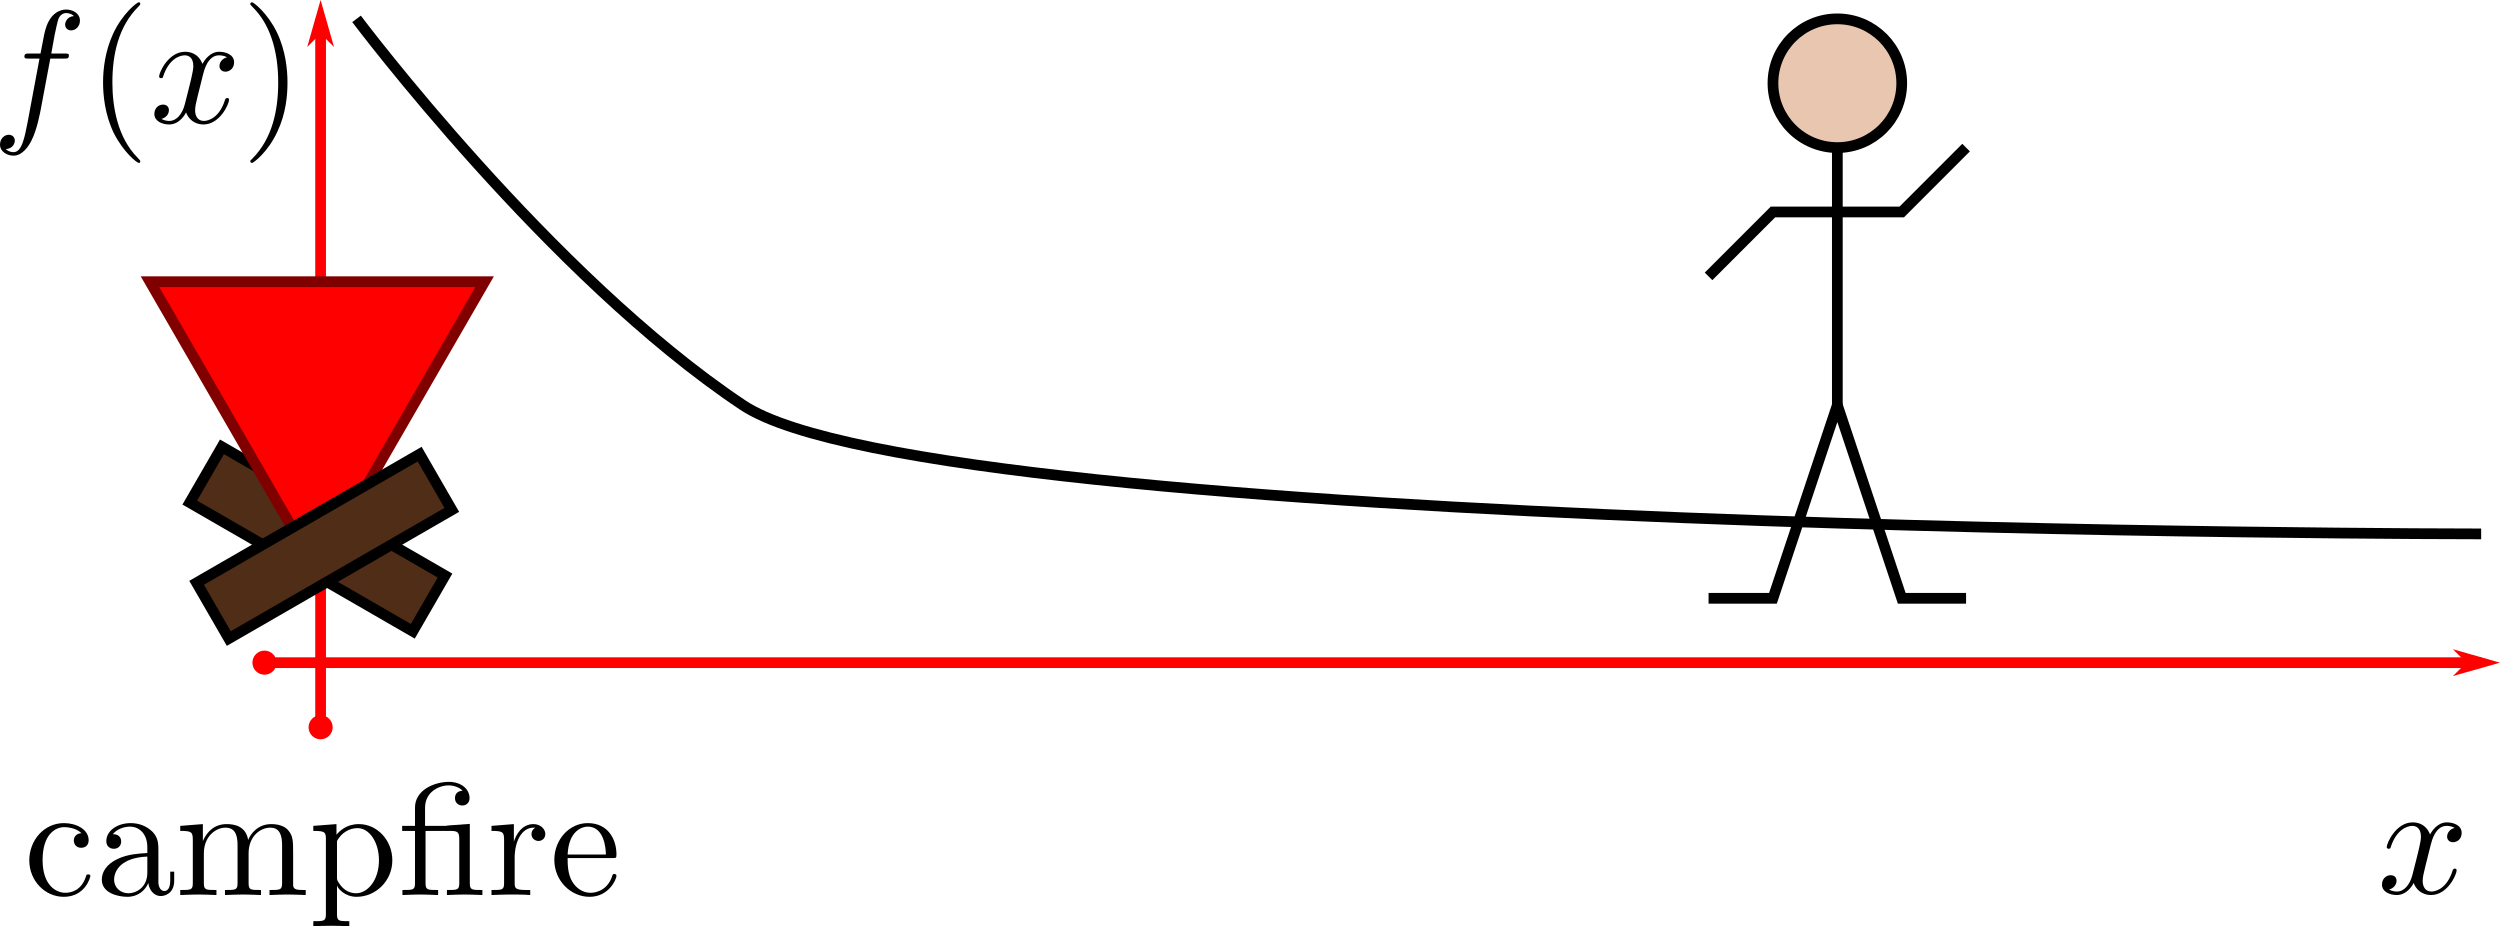 <?xml version="1.0" encoding="UTF-8"?>
<svg xmlns="http://www.w3.org/2000/svg" xmlns:xlink="http://www.w3.org/1999/xlink" width="186.389pt" height="69.056pt" viewBox="0 0 186.389 69.056" version="1.1">
<defs>
<clipPath id="clip1">
  <path d="M 23 61 L 30 61 L 30 69.055 L 23 69.055 Z M 23 61 "/>
</clipPath>
<clipPath id="clip2">
  <path d="M 22 0 L 186.387 0 L 186.387 45 L 22 45 Z M 22 0 "/>
</clipPath>
<clipPath id="clip3">
  <path d="M 183 48 L 186.387 48 L 186.387 51 L 183 51 Z M 183 48 "/>
</clipPath>
<clipPath id="clip4">
  <path d="M 182 47 L 186.387 47 L 186.387 52 L 182 52 Z M 182 47 "/>
</clipPath>
</defs>
<g id="surface1">
<path style="fill:none;stroke-width:0.8;stroke-linecap:butt;stroke-linejoin:miter;stroke:rgb(100%,0%,0%);stroke-opacity:1;stroke-miterlimit:4;" d="M 23.902 54.203 L 23.902 1.406 "/>
<path style="fill-rule:evenodd;fill:rgb(100%,0%,0%);fill-opacity:1;stroke-width:0.2;stroke-linecap:butt;stroke-linejoin:miter;stroke:rgb(100%,0%,0%);stroke-opacity:1;stroke-miterlimit:4;" d="M -53.422 23.902 C -53.422 24.344 -53.781 24.703 -54.223 24.703 C -54.664 24.703 -55.02 24.344 -55.02 23.902 C -55.02 23.461 -54.664 23.105 -54.223 23.105 C -53.781 23.105 -53.422 23.461 -53.422 23.902 Z M -53.422 23.902 " transform="matrix(0,-1,1,0,0,0)"/>
<path style="fill-rule:evenodd;fill:rgb(100%,0%,0%);fill-opacity:1;stroke-width:0.2;stroke-linecap:butt;stroke-linejoin:miter;stroke:rgb(100%,0%,0%);stroke-opacity:1;stroke-miterlimit:4;" d="M 2.363 -23.902 L 3.164 -24.703 L 0.363 -23.902 L 3.164 -23.105 Z M 2.363 -23.902 " transform="matrix(0,1,-1,0,0,0)"/>
<path style=" stroke:none;fill-rule:nonzero;fill:rgb(0%,0%,0%);fill-opacity:1;" d="M 3.176 64.125 C 3.176 62.176 4.152 61.668 4.789 61.668 C 4.902 61.668 5.652 61.688 6.066 62.117 C 5.578 62.156 5.504 62.512 5.504 62.66 C 5.504 62.98 5.727 63.207 6.047 63.207 C 6.363 63.207 6.609 63.02 6.609 62.645 C 6.609 61.836 5.691 61.367 4.77 61.367 C 3.27 61.367 2.184 62.66 2.184 64.145 C 2.184 65.68 3.363 66.863 4.754 66.863 C 6.348 66.863 6.738 65.418 6.738 65.305 C 6.738 65.191 6.609 65.191 6.57 65.191 C 6.477 65.191 6.441 65.23 6.422 65.305 C 6.082 66.41 5.297 66.562 4.863 66.562 C 4.227 66.562 3.176 66.055 3.176 64.125 Z M 3.176 64.125 "/>
<path style=" stroke:none;fill-rule:nonzero;fill:rgb(0%,0%,0%);fill-opacity:1;" d="M 11.059 65.832 C 11.113 66.301 11.434 66.805 11.996 66.805 C 12.258 66.805 12.988 66.637 12.988 65.66 L 12.988 64.988 L 12.691 64.988 L 12.691 65.66 C 12.691 66.355 12.391 66.43 12.258 66.43 C 11.863 66.43 11.809 65.887 11.809 65.832 L 11.809 63.449 C 11.809 62.941 11.809 62.473 11.379 62.023 C 10.91 61.555 10.309 61.367 9.746 61.367 C 8.754 61.367 7.926 61.93 7.926 62.719 C 7.926 63.074 8.172 63.281 8.488 63.281 C 8.828 63.281 9.035 63.035 9.035 62.738 C 9.035 62.586 8.977 62.191 8.414 62.191 C 8.754 61.762 9.332 61.629 9.707 61.629 C 10.309 61.629 10.984 62.098 10.984 63.168 L 10.984 63.598 C 10.363 63.637 9.539 63.676 8.789 64.031 C 7.891 64.441 7.59 65.062 7.59 65.586 C 7.59 66.562 8.754 66.863 9.504 66.863 C 10.289 66.863 10.832 66.375 11.059 65.832 Z M 10.984 63.863 L 10.984 65.062 C 10.984 66.188 10.121 66.598 9.578 66.598 C 8.996 66.598 8.508 66.188 8.508 65.586 C 8.508 64.93 9.016 63.938 10.984 63.863 Z M 10.984 63.863 "/>
<path style=" stroke:none;fill-rule:nonzero;fill:rgb(0%,0%,0%);fill-opacity:1;" d="M 14.375 62.625 L 14.375 65.832 C 14.375 66.355 14.242 66.355 13.438 66.355 L 13.438 66.73 C 13.867 66.711 14.469 66.691 14.805 66.691 C 15.105 66.691 15.723 66.711 16.137 66.73 L 16.137 66.355 C 15.332 66.355 15.199 66.355 15.199 65.832 L 15.199 63.617 C 15.199 62.379 16.062 61.707 16.812 61.707 C 17.582 61.707 17.711 62.344 17.711 63.035 L 17.711 65.832 C 17.711 66.355 17.582 66.355 16.773 66.355 L 16.773 66.73 C 17.188 66.711 17.805 66.691 18.125 66.691 C 18.426 66.691 19.062 66.711 19.457 66.73 L 19.457 66.355 C 18.668 66.355 18.535 66.355 18.535 65.832 L 18.535 63.617 C 18.535 62.379 19.379 61.707 20.148 61.707 C 20.898 61.707 21.031 62.344 21.031 63.035 L 21.031 65.832 C 21.031 66.355 20.898 66.355 20.094 66.355 L 20.094 66.73 C 20.504 66.711 21.125 66.691 21.441 66.691 C 21.762 66.691 22.379 66.711 22.793 66.73 L 22.793 66.355 C 22.176 66.355 21.875 66.355 21.855 66 L 21.855 63.711 C 21.855 62.68 21.855 62.324 21.48 61.895 C 21.312 61.688 20.918 61.441 20.223 61.441 C 19.23 61.441 18.688 62.156 18.5 62.625 C 18.332 61.574 17.449 61.441 16.906 61.441 C 16.023 61.441 15.461 61.949 15.125 62.699 L 15.125 61.441 L 13.438 61.574 L 13.438 61.949 C 14.281 61.949 14.375 62.023 14.375 62.625 Z M 14.375 62.625 "/>
<g clip-path="url(#clip1)" clip-rule="nonzero">
<path style=" stroke:none;fill-rule:nonzero;fill:rgb(0%,0%,0%);fill-opacity:1;" d="M 25.086 62.23 L 25.086 61.441 L 23.359 61.574 L 23.359 61.949 C 24.203 61.949 24.297 62.023 24.297 62.551 L 24.297 68.137 C 24.297 68.68 24.168 68.68 23.359 68.68 L 23.359 69.055 C 23.773 69.035 24.391 69.02 24.691 69.02 C 25.031 69.02 25.629 69.035 26.043 69.055 L 26.043 68.68 C 25.254 68.68 25.125 68.68 25.125 68.137 L 25.125 66.02 C 25.18 66.223 25.688 66.863 26.586 66.863 C 28.012 66.863 29.25 65.68 29.25 64.145 C 29.25 62.625 28.105 61.441 26.754 61.441 C 25.816 61.441 25.312 61.969 25.086 62.23 Z M 25.125 65.363 L 25.125 62.699 C 25.461 62.082 26.043 61.742 26.66 61.742 C 27.543 61.742 28.254 62.793 28.254 64.145 C 28.254 65.586 27.43 66.598 26.547 66.598 C 26.062 66.598 25.609 66.355 25.293 65.867 C 25.125 65.625 25.125 65.605 25.125 65.363 Z M 25.125 65.363 "/>
</g>
<path style=" stroke:none;fill-rule:nonzero;fill:rgb(0%,0%,0%);fill-opacity:1;" d="M 33.621 61.949 C 34.164 61.949 34.242 62.098 34.242 62.586 L 34.242 65.832 C 34.242 66.355 34.109 66.355 33.32 66.355 L 33.32 66.73 C 33.715 66.711 34.336 66.691 34.633 66.691 C 34.934 66.691 35.535 66.711 35.965 66.73 L 35.965 66.355 C 35.16 66.355 35.027 66.355 35.027 65.832 L 35.027 61.426 L 33.527 61.535 C 33.34 61.555 33.32 61.555 33.32 61.555 C 33.285 61.574 33.266 61.574 33.098 61.574 L 31.691 61.574 L 31.691 60.223 C 31.691 59.043 32.723 58.555 33.453 58.555 C 33.809 58.555 34.242 58.688 34.484 58.949 C 33.996 58.988 33.922 59.305 33.922 59.512 C 33.922 59.906 34.242 60.055 34.465 60.055 C 34.746 60.055 35.008 59.867 35.008 59.512 C 35.008 58.801 34.352 58.293 33.473 58.293 C 32.367 58.293 30.941 58.91 30.941 60.207 L 30.941 61.574 L 29.984 61.574 L 29.984 61.949 L 30.941 61.949 L 30.941 65.832 C 30.941 66.355 30.809 66.355 30.004 66.355 L 30.004 66.73 C 30.398 66.711 31.035 66.691 31.336 66.691 C 31.633 66.691 32.215 66.711 32.664 66.73 L 32.664 66.355 C 31.859 66.355 31.727 66.355 31.727 65.832 L 31.727 61.949 Z M 33.621 61.949 "/>
<path style=" stroke:none;fill-rule:nonzero;fill:rgb(0%,0%,0%);fill-opacity:1;" d="M 38.312 62.754 L 38.312 61.441 L 36.645 61.574 L 36.645 61.949 C 37.488 61.949 37.582 62.023 37.582 62.625 L 37.582 65.832 C 37.582 66.355 37.453 66.355 36.645 66.355 L 36.645 66.73 C 37.113 66.711 37.676 66.691 38.016 66.691 C 38.484 66.691 39.047 66.691 39.531 66.73 L 39.531 66.355 L 39.27 66.355 C 38.391 66.355 38.371 66.223 38.371 65.793 L 38.371 63.957 C 38.371 62.773 38.875 61.707 39.777 61.707 C 39.852 61.707 39.891 61.707 39.906 61.723 C 39.871 61.723 39.625 61.875 39.625 62.191 C 39.625 62.512 39.891 62.699 40.152 62.699 C 40.359 62.699 40.656 62.551 40.656 62.176 C 40.656 61.801 40.281 61.441 39.777 61.441 C 38.895 61.441 38.465 62.25 38.312 62.754 Z M 38.312 62.754 "/>
<path style=" stroke:none;fill-rule:nonzero;fill:rgb(0%,0%,0%);fill-opacity:1;" d="M 42.32 63.711 C 42.398 61.93 43.41 61.629 43.82 61.629 C 45.039 61.629 45.172 63.242 45.172 63.711 Z M 42.32 63.973 L 45.66 63.973 C 45.922 63.973 45.961 63.973 45.961 63.711 C 45.961 62.531 45.305 61.367 43.82 61.367 C 42.434 61.367 41.328 62.605 41.328 64.105 C 41.328 65.699 42.586 66.863 43.953 66.863 C 45.414 66.863 45.961 65.531 45.961 65.305 C 45.961 65.191 45.867 65.156 45.789 65.156 C 45.695 65.156 45.66 65.23 45.641 65.324 C 45.227 66.562 44.141 66.562 44.027 66.562 C 43.43 66.562 42.961 66.207 42.68 65.754 C 42.32 65.191 42.32 64.406 42.32 63.973 Z M 42.32 63.973 "/>
<path style="fill-rule:nonzero;fill:rgb(31.372%,17.647%,8.627%);fill-opacity:1;stroke-width:0.693;stroke-linecap:round;stroke-linejoin:miter;stroke:rgb(0%,0%,0%);stroke-opacity:1;stroke-miterlimit:4;" d="M -43.466 17.831 L -26.837 17.83 L -26.835 21.987 L -43.464 21.988 Z M -43.466 17.831 " transform="matrix(-1,-0.577,-0.577,1,0,0)"/>
<path style="fill-rule:nonzero;fill:rgb(100%,0%,0%);fill-opacity:1;stroke-width:0.8;stroke-linecap:round;stroke-linejoin:miter;stroke:rgb(50.195%,0%,0%);stroke-opacity:1;stroke-miterlimit:4;" d="M -23.656 42.602 L -29.891 31.801 L -36.129 21.004 L -11.184 21.004 L -17.422 31.801 Z M -23.656 42.602 " transform="matrix(-1,0,0,1,0,0)"/>
<path style="fill-rule:nonzero;fill:rgb(31.372%,17.647%,8.627%);fill-opacity:1;stroke-width:0.693;stroke-linecap:round;stroke-linejoin:miter;stroke:rgb(0%,0%,0%);stroke-opacity:1;stroke-miterlimit:4;" d="M -7.812 38.943 L 8.816 38.945 L 8.815 43.101 L -7.81 43.1 Z M -7.812 38.943 " transform="matrix(1,-0.577,0.577,1,0,0)"/>
<path style="fill:none;stroke-width:0.8;stroke-linecap:butt;stroke-linejoin:miter;stroke:rgb(0%,0%,0%);stroke-opacity:1;stroke-miterlimit:4;" d="M 136.984 11.004 L 136.984 30.203 "/>
<path style="fill:none;stroke-width:0.8;stroke-linecap:butt;stroke-linejoin:miter;stroke:rgb(0%,0%,0%);stroke-opacity:1;stroke-miterlimit:4;" d="M 146.582 11.004 L 141.785 15.805 L 132.184 15.805 L 127.383 20.605 "/>
<path style="fill:none;stroke-width:0.8;stroke-linecap:butt;stroke-linejoin:miter;stroke:rgb(0%,0%,0%);stroke-opacity:1;stroke-miterlimit:4;" d="M 146.582 44.605 L 141.785 44.605 L 136.984 30.203 L 132.184 44.605 L 127.383 44.605 "/>
<path style="fill-rule:nonzero;fill:rgb(91.371%,77.646%,68.626%);fill-opacity:1;stroke-width:0.8;stroke-linecap:round;stroke-linejoin:miter;stroke:rgb(0%,0%,0%);stroke-opacity:1;stroke-miterlimit:4;" d="M -132.184 6.203 C -132.184 8.855 -134.332 11.004 -136.984 11.004 C -139.633 11.004 -141.785 8.855 -141.785 6.203 C -141.785 3.555 -139.633 1.406 -136.984 1.406 C -134.332 1.406 -132.184 3.555 -132.184 6.203 Z M -132.184 6.203 " transform="matrix(-1,0,0,1,0,0)"/>
<path style=" stroke:none;fill-rule:nonzero;fill:rgb(0%,0%,0%);fill-opacity:1;" d="M 3.75 4.367 L 4.781 4.367 C 5.023 4.367 5.137 4.367 5.137 4.125 C 5.137 3.992 5.023 3.992 4.82 3.992 L 3.824 3.992 L 4.07 2.625 C 4.125 2.379 4.293 1.535 4.367 1.387 C 4.461 1.16 4.668 0.973 4.93 0.973 C 4.969 0.973 5.289 0.973 5.512 1.199 C 4.988 1.234 4.855 1.668 4.855 1.836 C 4.855 2.117 5.082 2.266 5.305 2.266 C 5.625 2.266 5.961 1.984 5.961 1.535 C 5.961 0.992 5.418 0.711 4.93 0.711 C 4.52 0.711 3.77 0.938 3.414 2.117 C 3.336 2.359 3.301 2.492 3.02 3.992 L 2.195 3.992 C 1.949 3.992 1.82 3.992 1.82 4.219 C 1.82 4.367 1.93 4.367 2.156 4.367 L 2.945 4.367 L 2.062 9.094 C 1.836 10.254 1.633 11.344 1.012 11.344 C 0.957 11.344 0.676 11.344 0.43 11.117 C 0.992 11.078 1.105 10.648 1.105 10.48 C 1.105 10.199 0.883 10.047 0.656 10.047 C 0.336 10.047 0 10.328 0 10.781 C 0 11.305 0.523 11.605 1.012 11.605 C 1.668 11.605 2.156 10.891 2.363 10.441 C 2.758 9.691 3.02 8.25 3.039 8.156 Z M 3.75 4.367 "/>
<path style=" stroke:none;fill-rule:nonzero;fill:rgb(0%,0%,0%);fill-opacity:1;" d="M 10.457 12.016 C 10.457 11.98 10.457 11.961 10.254 11.754 C 8.77 10.254 8.379 7.984 8.379 6.148 C 8.379 4.066 8.828 1.984 10.309 0.504 C 10.457 0.355 10.457 0.336 10.457 0.297 C 10.457 0.203 10.422 0.168 10.348 0.168 C 10.215 0.168 9.145 0.992 8.434 2.512 C 7.832 3.824 7.684 5.156 7.684 6.148 C 7.684 7.086 7.816 8.531 8.473 9.898 C 9.203 11.359 10.215 12.148 10.348 12.148 C 10.422 12.148 10.457 12.109 10.457 12.016 Z M 10.457 12.016 "/>
<path style=" stroke:none;fill-rule:nonzero;fill:rgb(0%,0%,0%);fill-opacity:1;" d="M 15.145 5.531 C 15.219 5.23 15.5 4.125 16.328 4.125 C 16.383 4.125 16.684 4.125 16.926 4.273 C 16.59 4.348 16.363 4.629 16.363 4.93 C 16.363 5.117 16.496 5.344 16.812 5.344 C 17.078 5.344 17.453 5.137 17.453 4.648 C 17.453 4.031 16.758 3.859 16.344 3.859 C 15.652 3.859 15.238 4.5 15.09 4.762 C 14.789 3.973 14.152 3.859 13.797 3.859 C 12.559 3.859 11.863 5.398 11.863 5.699 C 11.863 5.828 11.996 5.828 12.016 5.828 C 12.109 5.828 12.145 5.793 12.164 5.699 C 12.578 4.422 13.363 4.125 13.777 4.125 C 14 4.125 14.414 4.234 14.414 4.93 C 14.414 5.305 14.207 6.094 13.777 7.781 C 13.59 8.512 13.156 9.016 12.633 9.016 C 12.559 9.016 12.297 9.016 12.031 8.867 C 12.332 8.793 12.594 8.547 12.594 8.211 C 12.594 7.891 12.332 7.797 12.164 7.797 C 11.789 7.797 11.508 8.098 11.508 8.492 C 11.508 9.035 12.09 9.281 12.613 9.281 C 13.422 9.281 13.852 8.438 13.871 8.379 C 14.02 8.812 14.453 9.281 15.164 9.281 C 16.402 9.281 17.078 7.742 17.078 7.441 C 17.078 7.312 16.984 7.312 16.945 7.312 C 16.832 7.312 16.812 7.367 16.777 7.441 C 16.383 8.734 15.578 9.016 15.203 9.016 C 14.734 9.016 14.547 8.641 14.547 8.23 C 14.547 7.969 14.602 7.703 14.734 7.18 Z M 15.145 5.531 "/>
<path style=" stroke:none;fill-rule:nonzero;fill:rgb(0%,0%,0%);fill-opacity:1;" d="M 21.434 6.148 C 21.434 5.23 21.305 3.785 20.648 2.418 C 19.934 0.953 18.902 0.168 18.789 0.168 C 18.715 0.168 18.66 0.223 18.66 0.297 C 18.66 0.336 18.66 0.355 18.883 0.578 C 20.066 1.762 20.742 3.656 20.742 6.148 C 20.742 8.211 20.309 10.312 18.828 11.812 C 18.66 11.961 18.66 11.98 18.66 12.016 C 18.66 12.094 18.715 12.148 18.789 12.148 C 18.902 12.148 19.992 11.324 20.684 9.805 C 21.305 8.492 21.434 7.16 21.434 6.148 Z M 21.434 6.148 "/>
<g clip-path="url(#clip2)" clip-rule="nonzero">
<path style="fill:none;stroke-width:0.8;stroke-linecap:butt;stroke-linejoin:miter;stroke:rgb(0%,0%,0%);stroke-opacity:1;stroke-miterlimit:4;" d="M 26.582 1.406 C 26.582 1.406 40.984 20.605 55.383 30.203 C 69.785 39.805 184.984 39.805 184.984 39.805 "/>
</g>
<path style="fill:none;stroke-width:0.8;stroke-linecap:butt;stroke-linejoin:miter;stroke:rgb(100%,0%,0%);stroke-opacity:1;stroke-miterlimit:4;" d="M 19.734 49.406 L 184.984 49.406 "/>
<path style="fill-rule:evenodd;fill:rgb(100%,0%,0%);fill-opacity:1;stroke-width:0.2;stroke-linecap:butt;stroke-linejoin:miter;stroke:rgb(100%,0%,0%);stroke-opacity:1;stroke-miterlimit:4;" d="M 20.52 49.406 C 20.52 49.848 20.16 50.203 19.719 50.203 C 19.277 50.203 18.918 49.848 18.918 49.406 C 18.918 48.965 19.277 48.605 19.719 48.605 C 20.16 48.605 20.52 48.965 20.52 49.406 Z M 20.52 49.406 "/>
<g clip-path="url(#clip3)" clip-rule="nonzero">
<path style=" stroke:none;fill-rule:evenodd;fill:rgb(100%,0%,0%);fill-opacity:1;" d="M 184.023 49.406 L 183.223 50.203 L 186.023 49.406 L 183.223 48.605 Z M 184.023 49.406 "/>
</g>
<g clip-path="url(#clip4)" clip-rule="nonzero">
<path style="fill:none;stroke-width:0.2;stroke-linecap:butt;stroke-linejoin:miter;stroke:rgb(100%,0%,0%);stroke-opacity:1;stroke-miterlimit:4;" d="M -184.023 -49.406 L -183.223 -50.203 L -186.023 -49.406 L -183.223 -48.605 Z M -184.023 -49.406 " transform="matrix(-1,0,-0,-1,0,0)"/>
</g>
<path style=" stroke:none;fill-rule:nonzero;fill:rgb(0%,0%,0%);fill-opacity:1;" d="M 181.227 62.98 C 181.301 62.68 181.582 61.574 182.406 61.574 C 182.465 61.574 182.766 61.574 183.008 61.727 C 182.672 61.801 182.445 62.082 182.445 62.383 C 182.445 62.57 182.578 62.793 182.895 62.793 C 183.156 62.793 183.531 62.586 183.531 62.102 C 183.531 61.48 182.84 61.312 182.426 61.312 C 181.734 61.312 181.32 61.949 181.172 62.211 C 180.871 61.426 180.234 61.312 179.875 61.312 C 178.641 61.312 177.945 62.852 177.945 63.148 C 177.945 63.281 178.078 63.281 178.094 63.281 C 178.188 63.281 178.227 63.242 178.246 63.148 C 178.656 61.875 179.445 61.574 179.859 61.574 C 180.082 61.574 180.496 61.688 180.496 62.383 C 180.496 62.758 180.289 63.543 179.859 65.23 C 179.672 65.961 179.238 66.469 178.715 66.469 C 178.641 66.469 178.375 66.469 178.113 66.32 C 178.414 66.242 178.676 66 178.676 65.664 C 178.676 65.344 178.414 65.25 178.246 65.25 C 177.871 65.25 177.59 65.551 177.59 65.945 C 177.59 66.488 178.172 66.73 178.695 66.73 C 179.5 66.73 179.934 65.887 179.953 65.832 C 180.102 66.262 180.531 66.73 181.246 66.73 C 182.484 66.73 183.156 65.195 183.156 64.895 C 183.156 64.762 183.062 64.762 183.027 64.762 C 182.914 64.762 182.895 64.82 182.859 64.895 C 182.465 66.188 181.656 66.469 181.281 66.469 C 180.812 66.469 180.625 66.094 180.625 65.68 C 180.625 65.418 180.684 65.156 180.812 64.633 Z M 181.227 62.98 "/>
</g>
</svg>
